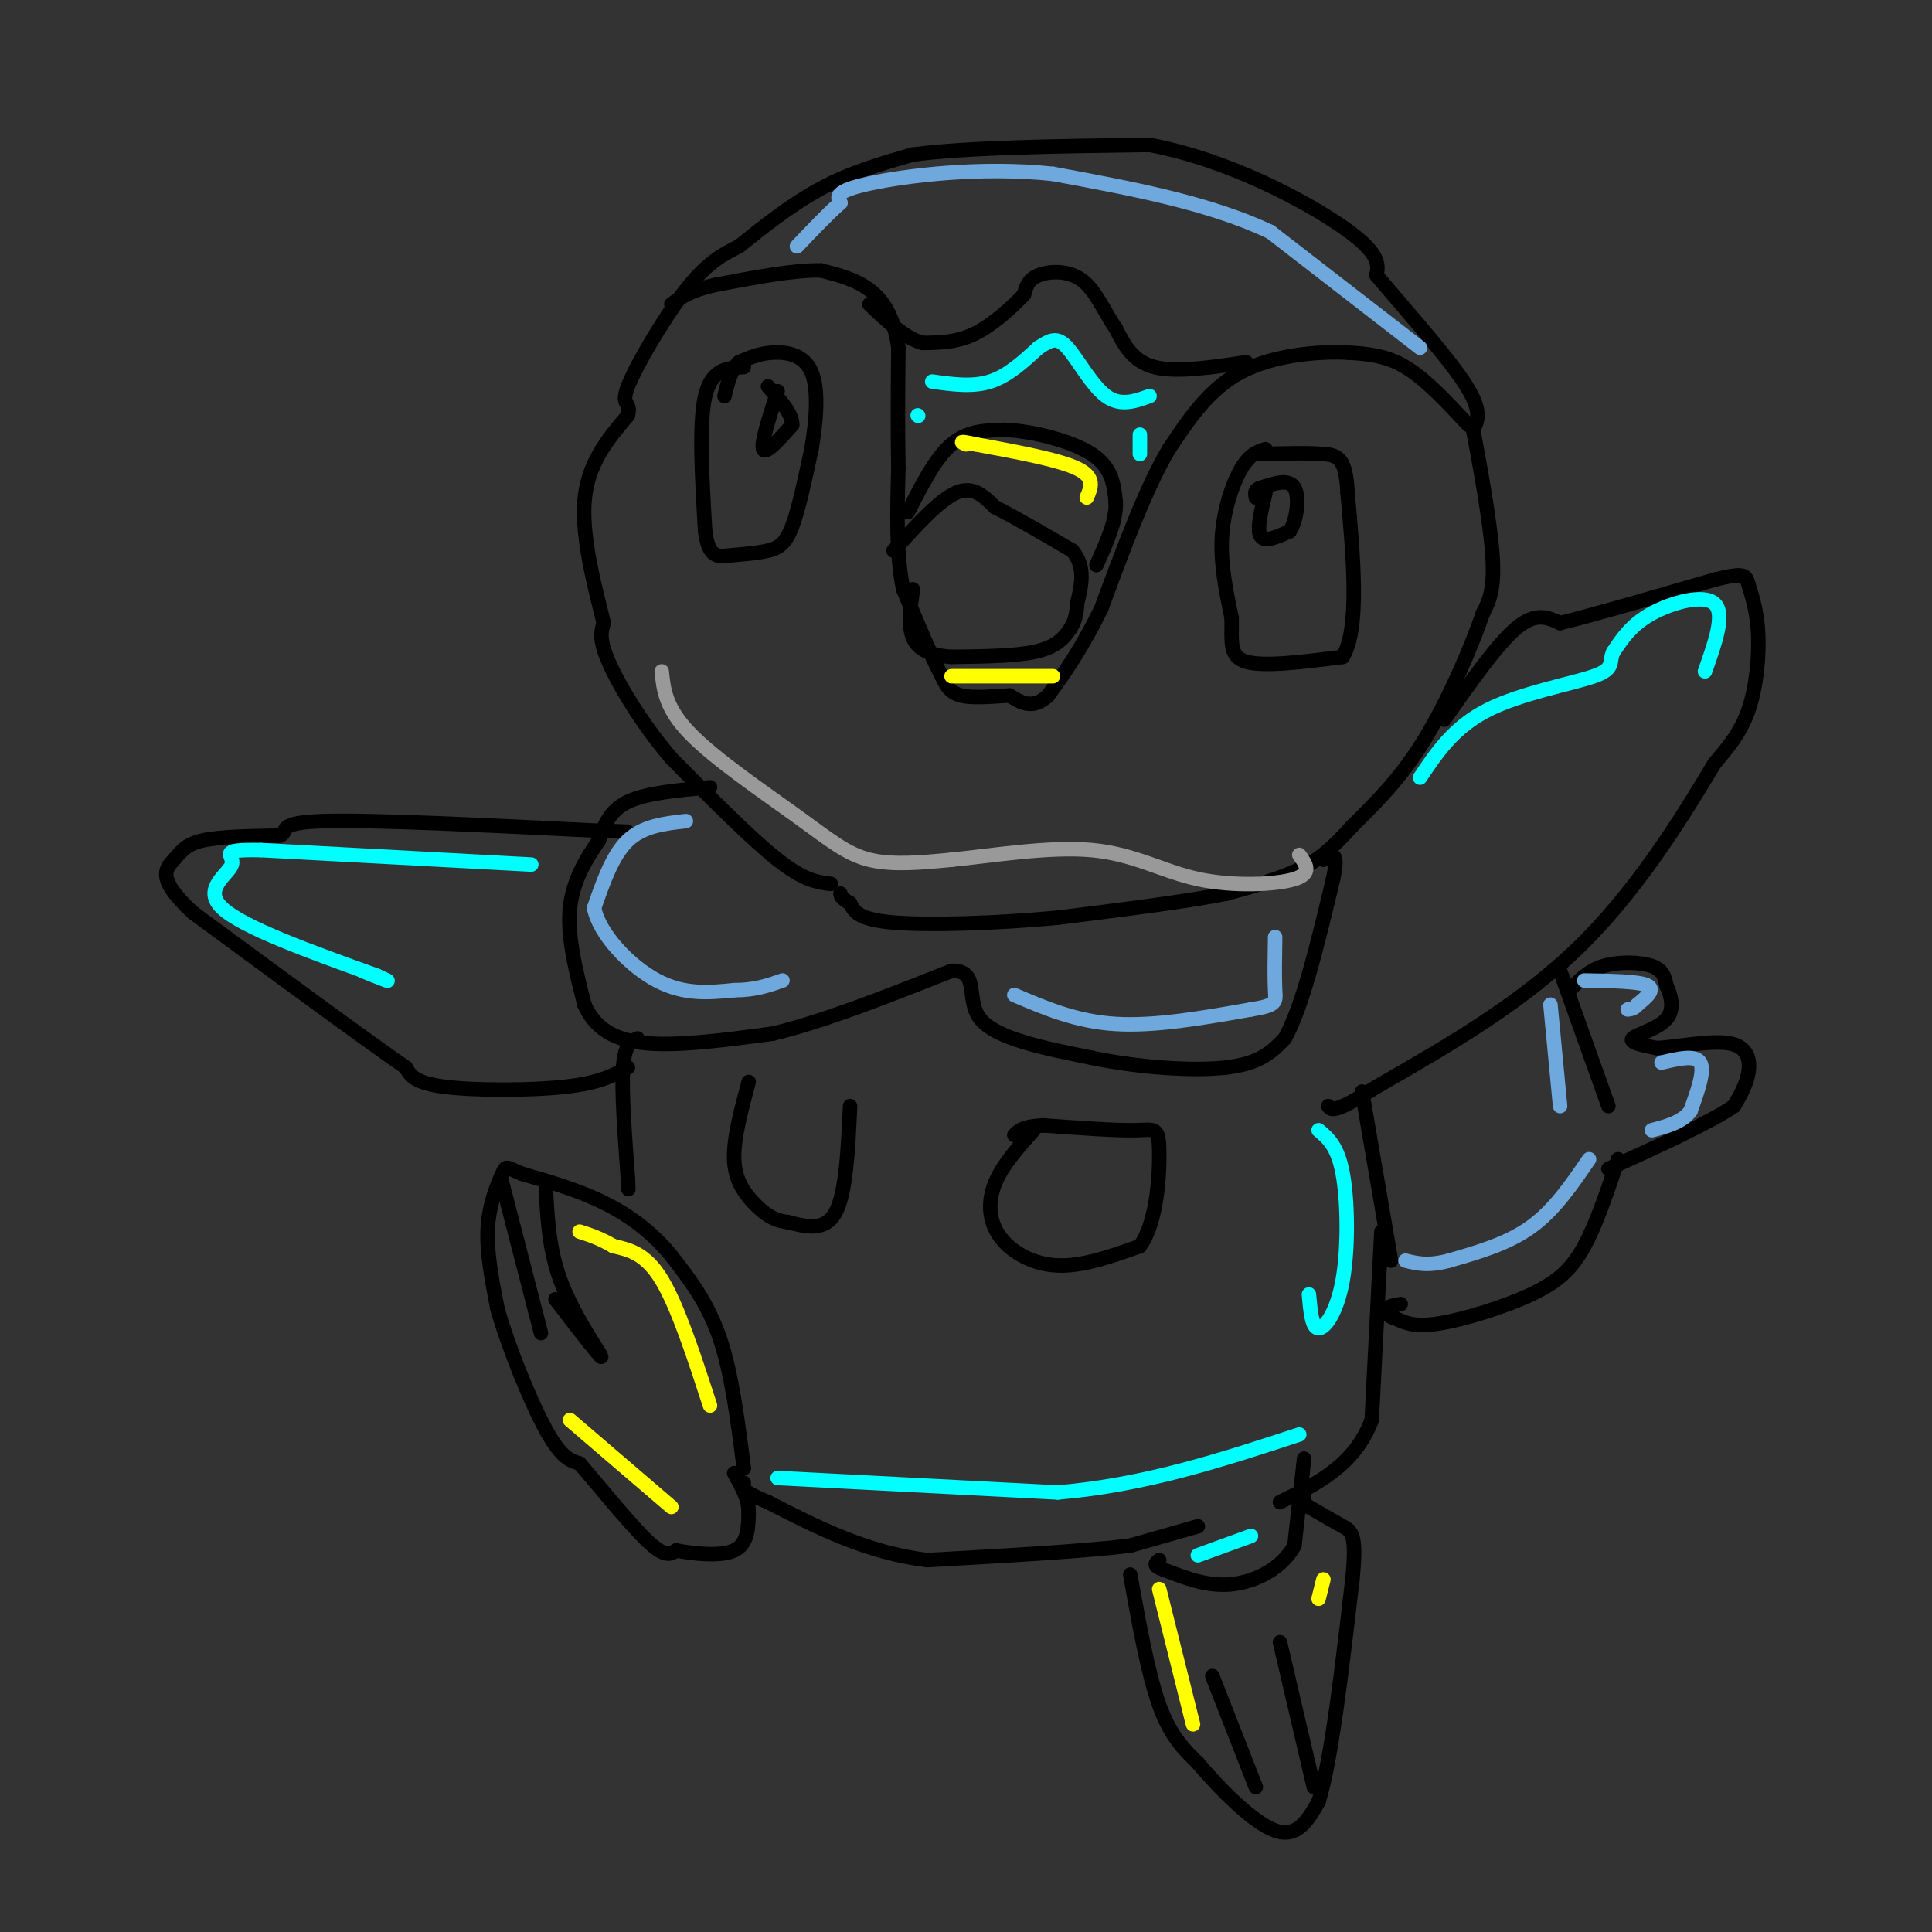 <svg viewBox='0 0 400 400' version='1.1' xmlns='http://www.w3.org/2000/svg' xmlns:xlink='http://www.w3.org/1999/xlink'><rect x="0" y="0" width="400" height="400" fill="#333333" stroke="none"/><g fill='none' stroke='#000000' stroke-width='3' stroke-linecap='round' stroke-linejoin='round'><path d='M172,183c-2.750,-0.333 -5.500,-0.667 -11,-5c-5.500,-4.333 -13.750,-12.667 -22,-21'/><path d='M139,157c-6.267,-7.356 -10.933,-15.244 -13,-20c-2.067,-4.756 -1.533,-6.378 -1,-8'/><path d='M125,129c-1.444,-6.000 -4.556,-17.000 -4,-25c0.556,-8.000 4.778,-13.000 9,-18'/><path d='M130,86c0.810,-3.060 -1.667,-1.708 0,-6c1.667,-4.292 7.476,-14.226 12,-20c4.524,-5.774 7.762,-7.387 11,-9'/><path d='M153,51c4.644,-3.756 10.756,-8.644 17,-12c6.244,-3.356 12.622,-5.178 19,-7'/><path d='M189,32c11.333,-1.500 30.167,-1.750 49,-2'/><path d='M238,30c16.200,3.022 32.200,11.578 40,17c7.800,5.422 7.400,7.711 7,10'/><path d='M285,57c5.000,6.000 14.000,16.000 18,22c4.000,6.000 3.000,8.000 2,10'/><path d='M305,89c1.289,6.800 3.511,18.800 4,26c0.489,7.200 -0.756,9.600 -2,12'/><path d='M307,127c-2.311,6.844 -7.089,17.956 -12,26c-4.911,8.044 -9.956,13.022 -15,18'/><path d='M280,171c-4.111,4.578 -6.889,7.022 -11,9c-4.111,1.978 -9.556,3.489 -15,5'/><path d='M254,185c-8.333,1.667 -21.667,3.333 -35,5'/><path d='M219,190c-12.600,1.178 -26.600,1.622 -34,1c-7.400,-0.622 -8.200,-2.311 -9,-4'/><path d='M176,187c-1.833,-1.000 -1.917,-1.500 -2,-2'/><path d='M147,163c-6.583,0.583 -13.167,1.167 -17,3c-3.833,1.833 -4.917,4.917 -6,8'/><path d='M124,174c-2.400,3.467 -5.400,8.133 -6,14c-0.600,5.867 1.200,12.933 3,20'/><path d='M121,208c2.200,4.978 6.200,7.422 13,8c6.800,0.578 16.400,-0.711 26,-2'/><path d='M160,214c10.500,-2.500 23.750,-7.750 37,-13'/><path d='M197,201c6.067,-0.156 2.733,5.956 6,10c3.267,4.044 13.133,6.022 23,8'/><path d='M226,219c9.267,1.956 20.933,2.844 28,2c7.067,-0.844 9.533,-3.422 12,-6'/><path d='M266,215c3.667,-6.500 6.833,-19.750 10,-33'/><path d='M276,182c1.333,-6.167 -0.333,-5.083 -2,-4'/><path d='M299,149c5.500,-7.833 11.000,-15.667 15,-19c4.000,-3.333 6.500,-2.167 9,-1'/><path d='M323,129c6.833,-1.667 19.417,-5.333 32,-9'/><path d='M355,120c6.405,-1.552 6.418,-0.931 7,1c0.582,1.931 1.734,5.174 2,10c0.266,4.826 -0.352,11.236 -2,16c-1.648,4.764 -4.324,7.882 -7,11'/><path d='M355,158c-5.178,8.600 -14.622,24.600 -27,37c-12.378,12.400 -27.689,21.200 -43,30'/><path d='M285,225c-8.833,5.667 -9.417,4.833 -10,4'/><path d='M282,226c0.000,0.000 6.000,35.000 6,35'/><path d='M286,255c0.000,0.000 -2.000,39.000 -2,39'/><path d='M284,294c-3.500,9.333 -11.250,13.167 -19,17'/><path d='M270,302c0.000,0.000 -2.000,18.000 -2,18'/><path d='M268,320c-2.578,4.711 -8.022,7.489 -13,8c-4.978,0.511 -9.489,-1.244 -14,-3'/><path d='M241,325c-2.500,-0.833 -1.750,-1.417 -1,-2'/><path d='M248,316c0.000,0.000 -14.000,4.000 -14,4'/><path d='M234,320c-9.333,1.167 -25.667,2.083 -42,3'/><path d='M192,323c-12.500,-1.500 -22.750,-6.750 -33,-12'/><path d='M159,311c-6.333,-2.667 -5.667,-3.333 -5,-4'/><path d='M154,304c-1.250,-9.833 -2.500,-19.667 -5,-27c-2.500,-7.333 -6.250,-12.167 -10,-17'/><path d='M139,260c-3.911,-4.822 -8.689,-8.378 -14,-11c-5.311,-2.622 -11.156,-4.311 -17,-6'/><path d='M108,243c-3.333,-1.381 -3.167,-1.833 -4,0c-0.833,1.833 -2.667,5.952 -3,11c-0.333,5.048 0.833,11.024 2,17'/><path d='M103,271c2.222,7.889 6.778,19.111 10,25c3.222,5.889 5.111,6.444 7,7'/><path d='M120,303c3.933,4.556 10.267,12.444 14,16c3.733,3.556 4.867,2.778 6,2'/><path d='M140,321c3.467,0.667 9.133,1.333 12,0c2.867,-1.333 2.933,-4.667 3,-8'/><path d='M155,313c0.000,-2.667 -1.500,-5.333 -3,-8'/><path d='M113,246c0.333,6.311 0.667,12.622 3,19c2.333,6.378 6.667,12.822 8,15c1.333,2.178 -0.333,0.089 -2,-2'/><path d='M122,278c-1.500,-1.833 -4.250,-5.417 -7,-9'/><path d='M104,245c0.000,0.000 8.000,31.000 8,31'/><path d='M234,326c1.833,10.250 3.667,20.500 6,27c2.333,6.500 5.167,9.250 8,12'/><path d='M248,365c4.400,5.244 11.400,12.356 16,14c4.600,1.644 6.800,-2.178 9,-6'/><path d='M273,373c2.667,-8.667 4.833,-27.333 7,-46'/><path d='M280,327c0.956,-9.422 -0.156,-9.978 -2,-11c-1.844,-1.022 -4.422,-2.511 -7,-4'/><path d='M271,312c-1.333,-1.000 -1.167,-1.500 -1,-2'/><path d='M272,370c0.000,0.000 -7.000,-30.000 -7,-30'/><path d='M260,370c0.000,0.000 -9.000,-23.000 -9,-23'/><path d='M214,234c-3.238,3.607 -6.476,7.214 -8,11c-1.524,3.786 -1.333,7.750 1,11c2.333,3.250 6.810,5.786 12,6c5.190,0.214 11.095,-1.893 17,-4'/><path d='M236,258c3.607,-4.917 4.125,-15.208 4,-20c-0.125,-4.792 -0.893,-4.083 -5,-4c-4.107,0.083 -11.554,-0.458 -19,-1'/><path d='M216,233c-4.167,0.167 -5.083,1.083 -6,2'/><path d='M176,229c-0.417,9.000 -0.833,18.000 -3,22c-2.167,4.000 -6.083,3.000 -10,2'/><path d='M163,253c-2.857,-0.250 -5.000,-1.875 -7,-4c-2.000,-2.125 -3.857,-4.750 -4,-9c-0.143,-4.250 1.429,-10.125 3,-16'/><path d='M132,215c-1.333,0.583 -2.667,1.167 -3,6c-0.333,4.833 0.333,13.917 1,23'/><path d='M130,244c0.167,3.833 0.083,1.917 0,0'/><path d='M130,221c-2.889,1.600 -5.778,3.200 -13,4c-7.222,0.800 -18.778,0.800 -25,0c-6.222,-0.800 -7.111,-2.400 -8,-4'/><path d='M84,221c-8.667,-6.000 -26.333,-19.000 -44,-32'/><path d='M40,189c-7.881,-7.214 -5.583,-9.250 -4,-11c1.583,-1.750 2.452,-3.214 6,-4c3.548,-0.786 9.774,-0.893 16,-1'/><path d='M58,173c1.956,-0.911 -1.156,-2.689 9,-3c10.156,-0.311 33.578,0.844 57,2'/><path d='M124,172c9.667,0.333 5.333,0.167 1,0'/><path d='M323,201c0.000,0.000 10.000,28.000 10,28'/><path d='M335,240c-2.226,6.661 -4.452,13.321 -7,18c-2.548,4.679 -5.417,7.375 -11,10c-5.583,2.625 -13.881,5.179 -19,6c-5.119,0.821 -7.060,-0.089 -9,-1'/><path d='M289,273c-1.978,-0.556 -2.422,-1.444 -2,-2c0.422,-0.556 1.711,-0.778 3,-1'/><path d='M325,205c1.911,-2.022 3.822,-4.044 7,-5c3.178,-0.956 7.622,-0.844 10,0c2.378,0.844 2.689,2.422 3,4'/><path d='M345,204c0.940,1.988 1.792,4.958 0,7c-1.792,2.042 -6.226,3.155 -7,4c-0.774,0.845 2.113,1.423 5,2'/><path d='M343,217c3.893,-0.190 11.125,-1.667 15,-1c3.875,0.667 4.393,3.476 4,6c-0.393,2.524 -1.696,4.762 -3,7'/><path d='M359,229c-4.833,3.333 -15.417,8.167 -26,13'/><path d='M258,75c-7.250,1.083 -14.500,2.167 -19,1c-4.500,-1.167 -6.250,-4.583 -8,-8'/><path d='M231,68c-2.321,-3.393 -4.125,-7.875 -7,-10c-2.875,-2.125 -6.821,-1.893 -9,-1c-2.179,0.893 -2.589,2.446 -3,4'/><path d='M212,61c-2.200,2.311 -6.200,6.089 -10,8c-3.800,1.911 -7.400,1.956 -11,2'/><path d='M191,71c-3.667,-1.000 -7.333,-4.500 -11,-8'/><path d='M154,76c-3.333,0.167 -6.667,0.333 -8,6c-1.333,5.667 -0.667,16.833 0,28'/><path d='M146,110c0.715,5.496 2.501,5.236 5,5c2.499,-0.236 5.711,-0.448 8,-1c2.289,-0.552 3.654,-1.443 5,-5c1.346,-3.557 2.673,-9.778 4,-16'/><path d='M168,93c1.012,-5.833 1.542,-12.417 0,-16c-1.542,-3.583 -5.155,-4.167 -8,-4c-2.845,0.167 -4.923,1.083 -7,2'/><path d='M153,75c-1.667,1.500 -2.333,4.250 -3,7'/><path d='M161,81c-1.750,5.417 -3.500,10.833 -3,12c0.500,1.167 3.250,-1.917 6,-5'/><path d='M164,88c0.167,-2.167 -2.417,-5.083 -5,-8'/><path d='M262,102c-0.917,3.833 -1.833,7.667 -1,9c0.833,1.333 3.417,0.167 6,-1'/><path d='M267,110c1.467,-2.156 2.133,-7.044 1,-9c-1.133,-1.956 -4.067,-0.978 -7,0'/><path d='M261,101c-1.333,0.333 -1.167,1.167 -1,2'/><path d='M262,93c-1.622,0.511 -3.244,1.022 -5,4c-1.756,2.978 -3.644,8.422 -4,14c-0.356,5.578 0.822,11.289 2,17'/><path d='M255,128c0.089,4.689 -0.689,7.911 3,9c3.689,1.089 11.844,0.044 20,-1'/><path d='M278,136c3.500,-5.833 2.250,-19.917 1,-34'/><path d='M279,102c-0.378,-7.067 -1.822,-7.733 -5,-8c-3.178,-0.267 -8.089,-0.133 -13,0'/><path d='M261,94c-2.167,0.000 -1.083,0.000 0,0'/><path d='M304,88c-4.417,-4.750 -8.833,-9.500 -13,-12c-4.167,-2.500 -8.083,-2.750 -12,-3'/><path d='M279,73c-6.089,-0.289 -15.311,0.489 -22,4c-6.689,3.511 -10.844,9.756 -15,16'/><path d='M242,93c-4.833,8.167 -9.417,20.583 -14,33'/><path d='M228,126c-4.167,8.500 -7.583,13.250 -11,18'/><path d='M217,144c-3.167,3.000 -5.583,1.500 -8,0'/><path d='M209,144c-3.289,0.178 -7.511,0.622 -10,0c-2.489,-0.622 -3.244,-2.311 -4,-4'/><path d='M195,140c-2.000,-3.667 -5.000,-10.833 -8,-18'/><path d='M187,122c-1.500,-7.167 -1.250,-16.083 -1,-25'/><path d='M186,97c-0.167,-8.333 -0.083,-16.667 0,-25'/><path d='M186,72c-0.889,-6.378 -3.111,-9.822 -6,-12c-2.889,-2.178 -6.444,-3.089 -10,-4'/><path d='M170,56c-5.333,-0.167 -13.667,1.417 -22,3'/><path d='M148,59c-5.167,1.167 -7.083,2.583 -9,4'/><path d='M185,114c4.750,-5.250 9.500,-10.500 13,-12c3.500,-1.500 5.750,0.750 8,3'/><path d='M206,105c4.000,2.000 10.000,5.500 16,9'/><path d='M222,114c2.833,3.333 1.917,7.167 1,11'/><path d='M223,125c-0.083,2.833 -0.792,4.417 -2,6c-1.208,1.583 -2.917,3.167 -7,4c-4.083,0.833 -10.542,0.917 -17,1'/><path d='M197,136c-4.422,-0.289 -6.978,-1.511 -8,-4c-1.022,-2.489 -0.511,-6.244 0,-10'/><path d='M188,106c2.833,-5.583 5.667,-11.167 9,-14c3.333,-2.833 7.167,-2.917 11,-3'/><path d='M208,89c5.489,0.200 13.711,2.200 18,5c4.289,2.800 4.644,6.400 5,10'/><path d='M231,104c0.167,3.833 -1.917,8.417 -4,13'/></g>
<g fill='none' stroke='#6fa8dc' stroke-width='3' stroke-linecap='round' stroke-linejoin='round'><path d='M142,170c-4.417,0.500 -8.833,1.000 -12,4c-3.167,3.000 -5.083,8.500 -7,14'/><path d='M123,188c1.089,5.422 7.311,11.978 13,15c5.689,3.022 10.844,2.511 16,2'/><path d='M152,205c4.333,0.000 7.167,-1.000 10,-2'/><path d='M210,206c6.417,2.750 12.833,5.500 21,6c8.167,0.500 18.083,-1.250 28,-3'/><path d='M259,209c5.467,-0.867 5.133,-1.533 5,-4c-0.133,-2.467 -0.067,-6.733 0,-11'/><path d='M294,72c0.000,0.000 -31.000,-24.000 -31,-24'/><path d='M263,48c-12.667,-6.000 -28.833,-9.000 -45,-12'/><path d='M218,36c-15.178,-1.600 -30.622,0.400 -38,2c-7.378,1.600 -6.689,2.800 -6,4'/><path d='M174,42c-2.500,2.167 -5.750,5.583 -9,9'/><path d='M321,208c0.000,0.000 2.000,21.000 2,21'/><path d='M329,240c-3.583,5.250 -7.167,10.500 -12,14c-4.833,3.500 -10.917,5.250 -17,7'/><path d='M300,261c-4.333,1.167 -6.667,0.583 -9,0'/><path d='M328,203c5.583,0.083 11.167,0.167 13,1c1.833,0.833 -0.083,2.417 -2,4'/><path d='M339,208c-0.667,0.833 -1.333,0.917 -2,1'/><path d='M344,220c3.500,-0.833 7.000,-1.667 8,0c1.000,1.667 -0.500,5.833 -2,10'/><path d='M350,230c-1.667,2.333 -4.833,3.167 -8,4'/></g>
<g fill='none' stroke='#00ffff' stroke-width='3' stroke-linecap='round' stroke-linejoin='round'><path d='M161,306c0.000,0.000 58.000,3.000 58,3'/><path d='M219,309c18.000,-1.500 34.000,-6.750 50,-12'/><path d='M248,322c0.000,0.000 11.000,-4.000 11,-4'/><path d='M273,234c1.976,1.655 3.952,3.310 5,9c1.048,5.690 1.167,15.417 0,22c-1.167,6.583 -3.619,10.024 -5,10c-1.381,-0.024 -1.690,-3.512 -2,-7'/><path d='M353,139c2.111,-5.956 4.222,-11.911 2,-14c-2.222,-2.089 -8.778,-0.311 -13,2c-4.222,2.311 -6.111,5.156 -8,8'/><path d='M334,135c-1.000,2.119 0.500,3.417 -4,5c-4.500,1.583 -15.000,3.452 -22,7c-7.000,3.548 -10.500,8.774 -14,14'/><path d='M110,179c0.000,0.000 -56.000,-3.000 -56,-3'/><path d='M54,176c-9.524,-0.155 -5.333,0.958 -6,3c-0.667,2.042 -6.190,5.012 -2,9c4.190,3.988 18.095,8.994 32,14'/><path d='M78,202c4.833,2.167 0.917,0.583 -3,-1'/></g>
<g fill='none' stroke='#ffff00' stroke-width='3' stroke-linecap='round' stroke-linejoin='round'><path d='M147,291c-3.333,-10.250 -6.667,-20.500 -10,-26c-3.333,-5.500 -6.667,-6.250 -10,-7'/><path d='M127,258c-2.833,-1.667 -4.917,-2.333 -7,-3'/><path d='M118,294c0.000,0.000 21.000,18.000 21,18'/><path d='M274,327c0.000,0.000 -1.000,4.000 -1,4'/><path d='M240,329c0.000,0.000 7.000,28.000 7,28'/><path d='M225,103c0.917,-2.083 1.833,-4.167 -2,-6c-3.833,-1.833 -12.417,-3.417 -21,-5'/><path d='M202,92c-3.833,-0.833 -2.917,-0.417 -2,0'/><path d='M218,140c0.000,0.000 -21.000,0.000 -21,0'/></g>
<g fill='none' stroke='#999999' stroke-width='3' stroke-linecap='round' stroke-linejoin='round'><path d='M137,139c0.393,3.839 0.786,7.679 6,13c5.214,5.321 15.250,12.125 22,17c6.750,4.875 10.214,7.821 15,9c4.786,1.179 10.893,0.589 17,0'/><path d='M197,178c8.180,-0.801 20.131,-2.802 29,-2c8.869,0.802 14.657,4.408 22,6c7.343,1.592 16.241,1.169 20,0c3.759,-1.169 2.380,-3.085 1,-5'/></g>
<g fill='none' stroke='#00ffff' stroke-width='3' stroke-linecap='round' stroke-linejoin='round'><path d='M193,79c4.167,0.583 8.333,1.167 12,0c3.667,-1.167 6.833,-4.083 10,-7'/><path d='M215,72c2.536,-1.679 3.875,-2.375 6,0c2.125,2.375 5.036,7.821 8,10c2.964,2.179 5.982,1.089 9,0'/><path d='M236,90c0.000,0.000 0.000,4.000 0,4'/><path d='M190,86c0.000,0.000 0.100,0.100 0.1,0.1'/></g>
</svg>